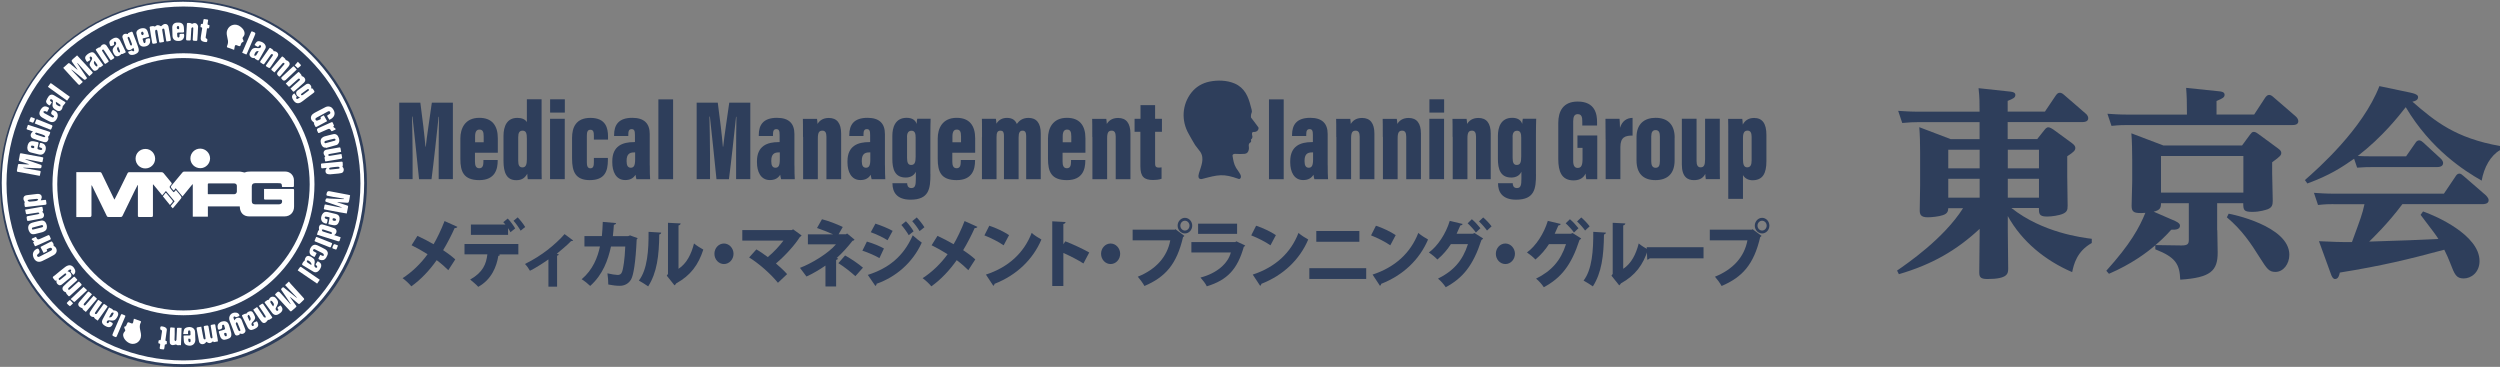 <?xml version="1.0" encoding="UTF-8"?><svg id="_レイヤー_2" xmlns="http://www.w3.org/2000/svg" viewBox="0 0 387.24 56.83"><rect x="0" y="0" width="387.24" height="56.83" fill="#808080" stroke="none"/><defs><style>.cls-1{fill:#fff;}.cls-2{fill:#2e3e5b;}</style></defs><g id="_レイヤー_1-2"><g><path class="cls-2" d="m67.95,23.98c0-1.83.02-4.44.05-5.89h-.06c-.25,2.37-.77,7.17-1.1,9.67h-1.93c-.26-2.59-.77-7.48-1.02-9.7h-.07c.03,1.39.09,3.96.09,6v3.69h-2.07v-11.85h3.27c.31,2.25.66,5.21.79,6.82h.05c.18-1.72.58-4.21.94-6.82h3.26v11.85h-2.2v-3.78Z"/><path class="cls-2" d="m73.57,23.66v1.36c0,.6.14,1.04.66,1.04.56,0,.65-.47.65-1.07v-.21h2.21v.13c0,1.25-.38,2.99-2.85,2.99s-2.93-1.37-2.93-3.29v-3.17c0-1.54.71-3.19,2.93-3.19,1.97,0,2.87,1.18,2.87,3.18v2.23h-3.55Zm1.35-1.62v-.92c0-.72-.16-1.05-.66-1.05-.43,0-.67.31-.67,1.05v.92h1.34Z"/><path class="cls-2" d="m83.89,15.38v9.76c0,1.33,0,2.13.02,2.62h-2.16c-.04-.24-.07-.67-.08-.85-.36.66-.85,1-1.7,1-1.49,0-1.98-1.15-1.98-2.99v-3.85c0-1.56.56-2.81,2.14-2.81.6,0,1.21.17,1.48.66v-3.54h2.28Zm-3.62,5.85v3.69c0,.64.16,1.01.66,1.01.54,0,.68-.48.68-1.28v-3.14c0-.83-.1-1.27-.67-1.27-.49,0-.67.35-.67,1Z"/><path class="cls-2" d="m85.2,18.4h2.28v9.35h-2.28v-9.35Zm.01-3.02h2.28v2.06h-2.28v-2.06Z"/><path class="cls-2" d="m94.16,24.44v.33c0,1.78-.49,3.13-2.81,3.13-2.2,0-2.74-1.3-2.74-3.34v-3.21c0-1.62.61-3.09,2.84-3.09,2.42,0,2.73,1.62,2.73,2.9v.46h-2.19v-.56c0-.62-.09-.96-.54-.96s-.55.35-.55.95v4.07c0,.54.09.95.55.95s.54-.39.54-1.01v-.6h2.17Z"/><path class="cls-2" d="m100.65,25.62c0,.84.01,1.73.05,2.14h-2.12c-.05-.15-.12-.55-.14-.69-.36.58-.89.82-1.6.82-1.43,0-2-1.31-2-2.74v-.17c0-2.4,1.62-2.97,3.36-2.97h.15v-1.09c0-.63-.09-.92-.51-.92s-.52.31-.52.85v.22h-2.2v-.15c0-1.62.74-2.67,2.82-2.67,1.85,0,2.7.88,2.7,2.51v4.85Zm-2.26-2.01h-.22c-.67,0-1.11.3-1.11,1.27v.12c0,.65.21.98.65.98.46,0,.67-.32.67-1.28v-1.1Z"/><path class="cls-2" d="m101.98,27.76v-12.37h2.28v12.37h-2.28Z"/><path class="cls-2" d="m114.02,23.98c0-1.83.02-4.44.05-5.89h-.06c-.25,2.37-.77,7.17-1.1,9.67h-1.93c-.26-2.59-.77-7.48-1.02-9.7h-.07c.03,1.39.09,3.96.09,6v3.69h-2.07v-11.85h3.27c.31,2.25.66,5.21.79,6.82h.05c.18-1.72.58-4.21.94-6.82h3.26v11.85h-2.2v-3.78Z"/><path class="cls-2" d="m123.06,25.62c0,.84.01,1.73.05,2.14h-2.12c-.05-.15-.12-.55-.14-.69-.36.58-.89.82-1.6.82-1.43,0-2-1.31-2-2.74v-.17c0-2.4,1.62-2.97,3.36-2.97h.15v-1.09c0-.63-.09-.92-.51-.92s-.52.31-.52.85v.22h-2.2v-.15c0-1.62.74-2.67,2.82-2.67,1.85,0,2.7.88,2.7,2.51v4.85Zm-2.26-2.01h-.22c-.67,0-1.11.3-1.11,1.27v.12c0,.65.21.98.65.98.46,0,.67-.32.67-1.28v-1.1Z"/><path class="cls-2" d="m124.38,21.21c0-1.67,0-2.46-.02-2.8h2.19c.04.24.07.57.08.79.27-.45.77-.93,1.75-.93,1.25,0,1.91.8,1.91,2.43v7.06h-2.28v-6.59c0-.64-.2-.93-.62-.93-.52,0-.71.29-.71,1.21v6.31h-2.28v-6.55Z"/><path class="cls-2" d="m137.08,25.62c0,.84.01,1.73.05,2.14h-2.12c-.05-.15-.12-.55-.14-.69-.36.58-.89.82-1.6.82-1.43,0-2-1.31-2-2.74v-.17c0-2.4,1.62-2.97,3.36-2.97h.15v-1.09c0-.63-.09-.92-.51-.92s-.52.31-.52.85v.22h-2.2v-.15c0-1.62.74-2.67,2.82-2.67,1.85,0,2.7.88,2.7,2.51v4.85Zm-2.26-2.01h-.22c-.67,0-1.11.3-1.11,1.27v.12c0,.65.21.98.65.98.46,0,.67-.32.67-1.28v-1.1Z"/><path class="cls-2" d="m144.12,26.99c0,2.24-.21,3.94-3.09,3.94-2.19,0-2.79-1.26-2.79-2.5v-.05h2.28v.04c0,.22.07.71.64.71.61,0,.7-.46.7-1.48v-1.05c-.27.59-.84.9-1.57.9-1.69,0-2.07-1.31-2.07-2.88v-3.58c0-1.27.43-2.79,2.21-2.79.91,0,1.38.4,1.56.95,0-.29.05-.67.09-.81h2.07c-.02.59-.04,1.48-.04,2.59v6Zm-3.62-5.76v3.22c0,.75.17,1.1.63,1.1.55,0,.7-.39.7-1.29v-2.92c0-.56-.07-1.09-.63-1.09-.45,0-.71.28-.71.99Z"/><path class="cls-2" d="m147.51,23.66v1.36c0,.6.14,1.04.66,1.04.56,0,.65-.47.65-1.07v-.21h2.21v.13c0,1.25-.38,2.99-2.85,2.99s-2.93-1.37-2.93-3.29v-3.17c0-1.54.71-3.19,2.93-3.19,1.97,0,2.87,1.18,2.87,3.18v2.23h-3.55Zm1.35-1.62v-.92c0-.72-.16-1.05-.66-1.05-.43,0-.67.31-.67,1.05v.92h1.34Z"/><path class="cls-2" d="m152.11,21.26c0-2.04,0-2.52-.02-2.86h2.17c.05.27.06.49.08.76.36-.6.92-.9,1.64-.9.86,0,1.3.39,1.52.94.36-.49.87-.94,1.81-.94,1.22,0,1.9.78,1.9,2.41v7.09h-2.26v-6.7c0-.53-.15-.82-.55-.82-.47,0-.62.34-.62,1.09v6.43h-2.27v-6.69c0-.69-.21-.83-.55-.83-.48,0-.6.34-.6,1.05v6.47h-2.26v-6.5Z"/><path class="cls-2" d="m164.59,23.66v1.36c0,.6.14,1.04.66,1.04.56,0,.65-.47.65-1.07v-.21h2.21v.13c0,1.25-.38,2.99-2.85,2.99s-2.93-1.37-2.93-3.29v-3.17c0-1.54.71-3.19,2.93-3.19,1.97,0,2.87,1.18,2.87,3.18v2.23h-3.55Zm1.35-1.62v-.92c0-.72-.16-1.05-.66-1.05-.43,0-.67.31-.67,1.05v.92h1.34Z"/><path class="cls-2" d="m169.19,21.21c0-1.67,0-2.46-.02-2.8h2.19c.04.24.07.57.08.79.27-.45.77-.93,1.75-.93,1.25,0,1.91.8,1.91,2.43v7.06h-2.28v-6.59c0-.64-.2-.93-.62-.93-.52,0-.71.29-.71,1.21v6.31h-2.28v-6.55Z"/><path class="cls-2" d="m175.73,18.4h.93v-2.12h2.26v2.12h1.06v2.02h-1.06v4.86c0,.43.06.68.59.68.12,0,.32-.01.41-.04v1.77c-.39.16-.97.19-1.31.19-1.38,0-1.97-.49-1.97-2.12v-5.34h-.9v-2.02Z"/></g><path class="cls-2" d="m64.65,36.53c.79.36,1.67.82,2.51,1.3.5-.83,1.2-2.28,1.7-3.59l1.99.9c-.05.12-.21.19-.43.19-.47,1.07-1.18,2.43-1.78,3.42.5.33,1.27.87,1.88,1.43l-1.08,1.67c-.45-.46-1.11-1.04-1.8-1.55-1.05,1.5-2.45,3.02-3.93,4.05-.27-.35-.95-.99-1.35-1.26,1.43-.92,2.85-2.28,3.87-3.71-.82-.52-1.68-1-2.48-1.39l.91-1.45Z"/><path class="cls-2" d="m71.95,39.39v-1.6h8.34v1.61h-3.07l.23.07c-.03.08-.12.16-.26.16-.27,1.67-1.05,3.66-3.11,4.8-.24-.28-.92-.87-1.25-1.13,1.98-1.11,2.49-2.42,2.66-3.9h-3.53Zm7.12-3.41c-.08-.19-.22-.41-.37-.64v1.04h-5.76v-1.6h5.35c-.12-.15-.23-.27-.34-.36l.7-.57c.4.41.9,1.1,1.15,1.53l-.73.59Zm1.57-.25c-.22-.4-.72-1.13-1.1-1.53l.65-.53c.4.41.91,1.07,1.16,1.49l-.72.58Z"/><path class="cls-2" d="m88.77,37.25c-.06.08-.16.11-.31.09-.65.68-1.5,1.36-2.21,1.96.11.03.21.07.31.11-.03.09-.12.17-.27.19v4.8h-1.34v-4.22c-.69.49-2.07,1.38-2.86,1.76-.17-.31-.52-.81-.78-1.05,1.34-.66,2.52-1.42,3.49-2.17.84-.65,1.94-1.62,2.65-2.46l1.33.99Z"/><path class="cls-2" d="m98.77,36.88c-.03.08-.07.16-.15.2-.16,3.53-.49,5.59-.89,6.24-.39.63-1,.95-1.73.95-.54,0-1.11-.07-1.78-.2,0-.46-.05-1.27-.13-1.73.58.14,1.31.25,1.58.25.29,0,.52-.09.66-.42.2-.43.45-2.03.52-3.98h-2.21c-.47,2.13-1.25,4.33-3.22,6.1-.29-.29-.91-.79-1.32-1.04,1.72-1.44,2.49-3.4,2.83-5.07h-2.4v-1.61h2.7c.09-.77.09-1.36.14-2.2l2.06.18c-.02.14-.13.24-.34.27-.06.67-.07,1.12-.16,1.76h2.36l.3-.12,1.18.43Z"/><path class="cls-2" d="m102.41,36.04c-.01.14-.11.25-.29.27-.04,3.34-.36,5.91-1.72,8.05-.37-.26-.99-.65-1.44-.9,1.33-1.72,1.52-4.72,1.5-7.55l1.95.12Zm2.7,5.59c1.25-.81,1.98-2.28,2.39-3.92.33.29,1.06.75,1.44.95-.76,2.36-1.96,4-4.19,5.23-.06.12-.18.24-.27.31l-1.2-1.5.19-.27v-7.92l1.96.1c-.02.14-.11.26-.33.31v6.72Z"/><path class="cls-2" d="m113.62,39.31c0,.87-.66,1.59-1.48,1.59s-1.48-.71-1.48-1.59.66-1.59,1.48-1.59,1.48.74,1.48,1.59Z"/><path class="cls-2" d="m124.16,36.47c-.04.1-.13.17-.25.22-.83,1.32-2.37,2.99-3.72,4.12.53.45,1.31,1.16,1.73,1.65l-1.42,1.34c-1.2-1.46-2.97-3-4.46-3.92l1.12-1.25c.58.33,1.21.78,1.77,1.19.95-.78,1.88-1.81,2.42-2.55h-6.37v-1.63h7.66l.21-.12,1.33.96Z"/><path class="cls-2" d="m131.22,36.17l1.14.94c-.05.1-.15.18-.31.19-.64.83-1.61,1.93-2.45,2.66l.22.09c-.05.1-.13.18-.31.2v4.12h-1.65v-3.23c-.85.59-2.01,1.28-2.94,1.69-.05-.08-.93-1.25-1.01-1.34,1.75-.66,4.36-2.21,5.57-3.64h-4.34v-1.55h3.91c-.78-.36-1.76-.73-2.5-.98l.77-1.36c.99.25,2.25.73,3.22,1.2l-.65,1.13h1.14l.19-.14Zm1.28,6.61c-.7-.63-1.71-1.44-2.64-2.02l1.04-1.19c1.05.59,2.01,1.25,2.77,1.89l-1.18,1.32Z"/><path class="cls-2" d="m134.28,37.42c.94.27,1.95.68,2.64,1.07l-.7,1.49c-.67-.39-1.73-.86-2.64-1.15l.7-1.41Zm.14,5.16c3.14-1,5.5-2.79,6.96-6.13.32.31,1.07.91,1.4,1.13-1.44,3.17-4.07,5.35-7.01,6.38.02.11-.03.25-.18.33l-1.17-1.71Zm1.18-7.94c.94.31,1.93.71,2.67,1.12l-.79,1.45c-.75-.46-1.68-.91-2.6-1.24l.73-1.34Zm4.73-.36c.41.41.92,1.08,1.18,1.55l-.75.6c-.22-.41-.8-1.21-1.14-1.58l.71-.58Zm1.67-.6c.41.42.93,1.09,1.19,1.52l-.75.6c-.24-.43-.79-1.17-1.14-1.54l.7-.58Z"/><path class="cls-2" d="m145.2,36.53c.79.36,1.67.82,2.51,1.3.5-.83,1.2-2.28,1.7-3.59l1.99.9c-.05.12-.21.19-.43.19-.47,1.07-1.18,2.43-1.78,3.42.5.33,1.27.87,1.88,1.43l-1.08,1.67c-.45-.46-1.11-1.04-1.8-1.55-1.05,1.5-2.45,3.02-3.93,4.05-.27-.35-.95-.99-1.35-1.26,1.43-.92,2.85-2.28,3.87-3.71-.82-.52-1.68-1-2.48-1.39l.91-1.45Z"/><path class="cls-2" d="m153.23,34.96c1.04.33,2.3.94,3.07,1.46l-.84,1.58c-.75-.53-2-1.16-2.98-1.54l.76-1.5Zm-.51,7.57c3.47-1.13,5.88-3.34,7.08-6.45.47.41,1.03.74,1.51,1.02-1.31,3.08-3.81,5.51-7.25,6.86-.02.12-.09.25-.2.31l-1.14-1.73Z"/><path class="cls-2" d="m167.82,40.81c-.79-.51-2.12-1.2-3.11-1.63v5.12h-1.72v-10.02l2.06.11c-.01.14-.11.26-.34.31v3.13l.31-.45c1.13.43,2.69,1.16,3.7,1.73l-.9,1.7Z"/><path class="cls-2" d="m173.51,39.31c0,.87-.66,1.59-1.48,1.59s-1.48-.71-1.48-1.59.66-1.59,1.48-1.59,1.48.74,1.48,1.59Z"/><path class="cls-2" d="m175.44,35.57h6.54l.09-.07,1.39,1.04c-.05.07-.13.14-.21.18-.99,4.24-2.75,6.2-5.98,7.58-.23-.43-.71-1.08-1.03-1.44,2.76-1.11,4.54-3.02,5.03-5.63h-5.83v-1.67Zm8.1-1.83c.62,0,1.13.54,1.13,1.21s-.51,1.21-1.13,1.21-1.13-.54-1.13-1.21.53-1.21,1.13-1.21Zm.71,1.21c0-.42-.32-.76-.71-.76s-.71.34-.71.76.32.76.71.76c.41,0,.71-.36.71-.76Z"/><path class="cls-2" d="m192.89,38.03c-.04.08-.13.16-.23.2-.99,3.48-2.54,5.14-5.73,6.12-.18-.4-.66-1.01-.98-1.36,2.54-.65,4.27-2.19,4.7-3.88h-6.11v-1.61h6.79l.18-.12,1.37.65Zm-1.27-1.81h-6.04v-1.58h6.04v1.58Z"/><path class="cls-2" d="m194.56,34.96c1.04.33,2.3.94,3.07,1.46l-.84,1.58c-.75-.53-2-1.16-2.98-1.54l.76-1.5Zm-.51,7.57c3.47-1.13,5.88-3.34,7.08-6.45.47.41,1.03.74,1.51,1.02-1.31,3.08-3.81,5.51-7.25,6.86-.02.12-.09.25-.2.31l-1.14-1.73Z"/><path class="cls-2" d="m211.62,41.54v1.67h-8.81v-1.67h8.81Zm-1.06-5.76v1.67h-6.67v-1.67h6.67Z"/><path class="cls-2" d="m213.12,34.96c1.04.33,2.3.94,3.07,1.46l-.84,1.58c-.75-.53-2-1.16-2.98-1.54l.76-1.5Zm-.51,7.57c3.47-1.13,5.88-3.34,7.08-6.45.47.41,1.03.74,1.51,1.02-1.31,3.08-3.81,5.51-7.25,6.86-.02.12-.09.25-.2.31l-1.14-1.73Z"/><path class="cls-2" d="m229.73,36.93c-.04.1-.17.18-.26.24-1.29,3.97-2.89,5.9-5.53,7.32-.26-.39-.74-.98-1.2-1.33,2.39-1.19,3.82-2.78,4.64-5.35h-2.64c-.5.79-1.25,1.69-2.1,2.39-.29-.33-.89-.82-1.31-1.1,1.36-.96,2.65-2.94,3.23-4.89l2,.48c-.04.14-.19.22-.36.23-.16.36-.41.94-.57,1.28h2.53l.23-.11,1.33.84Zm-1.74-2.97c.45.36,1.01,1,1.32,1.39l-.7.67c-.25-.39-.91-1.1-1.28-1.43l.65-.63Zm1.75-.28c.44.37,1,.96,1.3,1.38l-.71.65c-.22-.34-.83-1.03-1.24-1.41l.65-.62Z"/><path class="cls-2" d="m234.66,39.31c0,.87-.66,1.59-1.48,1.59s-1.48-.71-1.48-1.59.66-1.59,1.48-1.59,1.48.74,1.48,1.59Z"/><path class="cls-2" d="m244.92,36.93c-.04.1-.17.18-.26.24-1.29,3.97-2.89,5.9-5.53,7.32-.26-.39-.74-.98-1.2-1.33,2.39-1.19,3.82-2.78,4.64-5.35h-2.64c-.5.79-1.25,1.69-2.1,2.39-.29-.33-.89-.82-1.31-1.1,1.36-.96,2.65-2.94,3.23-4.89l2,.48c-.04.14-.19.22-.36.23-.16.36-.41.94-.57,1.28h2.53l.23-.11,1.33.84Zm-1.74-2.97c.45.36,1.01,1,1.32,1.39l-.7.67c-.25-.39-.91-1.1-1.28-1.43l.65-.63Zm1.75-.28c.44.37,1,.96,1.3,1.38l-.71.65c-.22-.34-.83-1.03-1.24-1.41l.65-.62Z"/><path class="cls-2" d="m248.74,36.04c-.01.14-.11.25-.29.27-.04,3.34-.36,5.91-1.72,8.05-.37-.26-.99-.65-1.44-.9,1.33-1.72,1.52-4.72,1.5-7.55l1.95.12Zm2.7,5.59c1.25-.81,1.98-2.28,2.39-3.92.33.29,1.06.75,1.44.95-.76,2.36-1.96,4-4.19,5.23-.06.12-.18.24-.27.31l-1.2-1.5.19-.27v-7.92l1.96.1c-.02.14-.11.26-.33.31v6.72Z"/><path class="cls-2" d="m255.07,38.29h8.8v1.72h-8.34c-.07.11-.22.19-.38.22l-.08-1.94Z"/><path class="cls-2" d="m264.84,35.57h6.54l.09-.07,1.39,1.04c-.05.07-.13.14-.21.18-.99,4.24-2.75,6.2-5.98,7.58-.23-.43-.71-1.08-1.03-1.44,2.76-1.11,4.54-3.02,5.03-5.63h-5.83v-1.67Zm8.1-1.83c.62,0,1.13.54,1.13,1.21s-.51,1.21-1.13,1.21-1.13-.54-1.13-1.21.53-1.21,1.13-1.21Zm.71,1.21c0-.42-.32-.76-.71-.76s-.71.34-.71.76.32.76.71.76c.41,0,.71-.36.71-.76Z"/><g><path class="cls-2" d="m324.01,37.64c-2.32,1.29-2.79,3.32-3.04,4.51-4.17-1.79-7.78-4.73-9.97-8.68v2.13c0,.94.06,5.11.06,5.96,0,.78,0,1.66-3.23,1.66-1.19,0-1.25-.41-1.25-1.13s.06-5.71.06-5.86v-.78c-3.57,3.32-7.37,5.52-12.51,7.02l-.28-.56c1.54-1.07,7.21-4.92,10.22-9.66h-2.29c-.03.41-.06.85-.91,1.1-.56.19-1.66.31-2.26.31-1.16,0-1.25-.5-1.25-1.13s.06-3.26.06-3.83v-5.05c0-1.32-.03-2.82-.13-3.95l4.86,1.85h4.48v-2.63h-9.53c-.69,0-1.38.03-2.45.13l-.63-1.88c.91.06,1.91.13,3.17.13h9.44c0-1.32,0-2.23-.16-3.64l4.92.53c.53.06.78.19.78.53,0,.41-.34.56-1.19.91v1.66h5.77l1.69-2.51c.19-.25.34-.41.6-.41.19,0,.38.06.66.31l3.29,2.85c.19.13.47.44.47.78,0,.6-.72.6-1,.6h-11.48v2.63h4.58l1.07-1.35c.19-.22.34-.47.66-.47.25,0,.56.22.72.31l2.92,2.13c.44.34.53.53.53.75,0,.38-.22.63-1.25,1.29v3.17c0,.72.06,3.86.06,4.51s-.06,1.1-1.25,1.41c-1,.25-1.76.25-2.01.25-1.19,0-1.19-.5-1.19-1.32h-4.26c4.83,3.83,10.94,4.58,12.45,4.77v.63Zm-17.37-14.45h-4.86v2.88h4.86v-2.88Zm0,4.51h-4.86v2.92h4.86v-2.92Zm4.36-1.63h4.83v-2.88h-4.83v2.88Zm0,4.55h4.83v-2.92h-4.83v2.92Z"/><path class="cls-2" d="m343.45,35.67c0,.56.06,2.95.06,3.45,0,2.82-1.07,3.89-5.8,4.2-.09-2.41-.72-3.48-3.86-4.7v-.63c-1.35,1.16-3.7,2.92-7.18,4.42l-.41-.47c3.76-4.17,5.11-6.68,6.05-8.97-1.76.13-2.13-.09-2.13-1.1,0-.06.09-3.14.09-3.73v-3.45c0-1.03-.03-3.01-.13-4.04l4.95,1.88h12.2l1.22-1.66c.22-.28.34-.44.56-.44.19,0,.34.03.72.31l3.04,2.23c.28.22.53.38.53.72,0,.31-.09.5-1.41,1.44v1.69c0,.69.09,3.7.09,4.3,0,.69-.16,1.03-.78,1.29-.28.09-1.19.41-2.38.41-1.32,0-1.41-.28-1.41-1.35h-4.04v4.2Zm5.71-17.93l1.72-2.63c.13-.16.31-.41.6-.41.25,0,.5.19.66.34l3.45,2.98c.19.16.41.47.41.75,0,.6-.69.6-.97.6h-25.52c-.63,0-1.19,0-2.45.13l-.63-1.88c.91.06,1.88.13,3.17.13h9.15c0-1.94-.03-2.88-.13-4.14l5.11.53c.31.03.85.09.85.53,0,.41-.28.56-1.25.97v2.1h5.83Zm-10.1,13.73h-4.33c0,.72-.13,1.07-1.13,1.32l3.32,1.44c.69.31.75.56.75.72,0,.56-.6.66-1.35.63-1.07,1.19-1.79,1.82-2.45,2.38l4.01.06c.94,0,1.16-.19,1.16-.88v-5.67Zm-4.33-7.31v5.67h12.76v-5.67h-12.76Zm10.47,8.94c.34.03,9.41,1.88,9.41,6.36,0,1.44-.94,2.66-2.16,2.66-1,0-1.32-.5-2.38-2.16-1.41-2.26-2.79-4.33-5.14-6.3l.28-.56Z"/><path class="cls-2" d="m372.69,24.22l1.44-2.07c.13-.19.28-.41.6-.41.22,0,.47.19.63.34l2.66,2.45c.06.03.41.38.41.72,0,.6-.69.63-.97.63h-9.97c-.69,0-1.22,0-2.38.09l-.47-1.38c-1.94,1.35-3.79,2.57-7.24,3.83l-.38-.53c2.01-1.76,8.94-7.87,11.54-14.55l4.77,1c1.22.25,1.22.56,1.22.72,0,.5-.6.63-.88.69,3.54,3.07,6.68,5.64,13.58,6.87v.63c-1.44.82-2.48,2.63-2.85,4.73-2.7-1.54-7.87-4.83-11.76-11.38-1.1,1.41-3.64,4.64-7.43,7.56.38.03,1.32.06,2.41.06h5.08Zm-11.26,7.4c-.56,0-1.16,0-2.38.13l-.63-1.88c.91.06,1.88.13,3.17.13h16.96l1.82-2.7c.09-.16.28-.41.56-.41.25,0,.41.16.63.34l3.51,3.04c.03.06.41.38.41.75,0,.6-.78.6-.94.6h-12.42c-2.26,3.04-4.64,5.3-5.14,5.8,6.08-.19,6.77-.22,10.72-.41-.56-.85-.6-.88-2.76-3.73l.38-.53c2.01.69,8.75,3.67,8.75,7.68,0,1.76-1.29,2.7-2.45,2.7s-1.41-.6-2.1-2.41c-.22-.6-.6-1.41-.91-2.04-5.74,1.54-9.63,2.48-16.18,3.54-.09.41-.22,1-.75,1-.34,0-.56-.56-.6-.69l-1.88-5.17c2.13.09,3.29.16,5.11.13,1.41-3.83,1.57-4.23,1.94-5.86h-4.83Z"/></g><g><path class="cls-2" d="m196.56,27.76v-12.37h2.28v12.37h-2.28Z"/><path class="cls-2" d="m205.66,25.62c0,.84.01,1.73.05,2.14h-2.12c-.05-.15-.12-.55-.14-.69-.36.58-.89.82-1.6.82-1.43,0-2-1.31-2-2.74v-.17c0-2.4,1.62-2.97,3.36-2.97h.15v-1.09c0-.63-.09-.92-.51-.92s-.52.31-.52.85v.22h-2.2v-.15c0-1.62.74-2.67,2.82-2.67,1.85,0,2.7.88,2.7,2.51v4.85Zm-2.26-2.01h-.22c-.67,0-1.11.3-1.11,1.27v.12c0,.65.21.98.65.98.46,0,.67-.32.67-1.28v-1.1Z"/><path class="cls-2" d="m206.98,21.21c0-1.67,0-2.46-.02-2.8h2.19c.04.24.07.57.08.79.27-.45.77-.93,1.75-.93,1.25,0,1.91.8,1.91,2.43v7.06h-2.28v-6.59c0-.64-.2-.93-.62-.93-.52,0-.71.29-.71,1.21v6.31h-2.28v-6.55Z"/><path class="cls-2" d="m214.19,21.21c0-1.67,0-2.46-.02-2.8h2.19c.04.24.07.57.08.79.27-.45.77-.93,1.75-.93,1.25,0,1.91.8,1.91,2.43v7.06h-2.28v-6.59c0-.64-.2-.93-.62-.93-.52,0-.71.29-.71,1.21v6.31h-2.28v-6.55Z"/><path class="cls-2" d="m221.4,18.4h2.28v9.35h-2.28v-9.35Zm.01-3.02h2.28v2.06h-2.28v-2.06Z"/><path class="cls-2" d="m225,21.21c0-1.67,0-2.46-.02-2.8h2.19c.04.24.07.57.08.79.27-.45.77-.93,1.75-.93,1.25,0,1.91.8,1.91,2.43v7.06h-2.28v-6.59c0-.64-.2-.93-.62-.93-.52,0-.71.29-.71,1.21v6.31h-2.28v-6.55Z"/><path class="cls-2" d="m237.92,26.99c0,2.24-.21,3.94-3.09,3.94-2.19,0-2.79-1.26-2.79-2.5v-.05h2.28v.04c0,.22.07.71.64.71.61,0,.7-.46.7-1.48v-1.05c-.27.59-.84.9-1.57.9-1.69,0-2.07-1.31-2.07-2.88v-3.58c0-1.27.43-2.79,2.21-2.79.91,0,1.38.4,1.56.95,0-.29.05-.67.09-.81h2.07c-.02.59-.04,1.48-.04,2.59v6Zm-3.62-5.76v3.22c0,.75.17,1.1.63,1.1.55,0,.7-.39.7-1.29v-2.92c0-.56-.07-1.09-.63-1.09-.45,0-.71.28-.71.99Z"/><path class="cls-2" d="m247.42,27.76h-1.71c-.05-.21-.09-.63-.11-.88-.38.83-1.14,1.06-1.87,1.06-1.84,0-2.36-1.37-2.36-3.31v-5.58c0-1.82.75-3.32,3.01-3.32,2.73,0,3,1.99,3,3.18v.53h-2.29v-.65c0-.57-.07-1.11-.7-1.11-.52,0-.71.38-.71,1.15v6.08c0,.81.26,1.1.71,1.1.55,0,.74-.43.74-1.41v-1.7h-.79v-1.92h3.07v6.77Z"/><path class="cls-2" d="m248.7,21.58c0-1.6,0-2.37-.02-3.18h2.18c.02.19.07.97.07,1.4.34-1.09,1.08-1.53,1.95-1.54v2.74c-1.1,0-1.89.2-1.89,1.79v4.96h-2.28v-6.18Z"/><path class="cls-2" d="m259.39,21.33v3.51c0,2.07-1.11,3.06-2.98,3.06s-2.92-1.02-2.92-3.06v-3.6c0-2.09,1.26-2.99,2.96-2.99,1.78,0,2.95.96,2.95,3.07Zm-3.62-.2v3.84c0,.61.17,1.02.68,1.02s.66-.39.66-1.04v-3.83c0-.56-.14-.97-.67-.97-.47,0-.67.35-.67.99Z"/><path class="cls-2" d="m266.39,24.79c0,1.56,0,2.44.02,2.96h-2.19c-.04-.21-.07-.6-.08-.81-.39.76-1.03.96-1.77.96-.92,0-1.86-.44-1.86-2.42v-7.09h2.28v6.55c0,.65.19.98.63.98.5,0,.69-.33.69-1.22v-6.31h2.28v6.39Z"/><path class="cls-2" d="m269.98,27.13v3.67h-2.28v-9.71c0-1.26,0-2.21-.02-2.68h2.19c.03.17.07.57.08.89.28-.55.82-1.03,1.75-1.03,1.3,0,1.91.88,1.91,2.63v4.06c0,1.91-.57,2.96-2.16,2.96-.6,0-1.16-.26-1.46-.78Zm1.34-2.28v-3.64c0-.65-.19-.98-.63-.98s-.71.26-.71,1.13v3.33c0,.77.15,1.23.65,1.23s.69-.37.69-1.07Z"/></g><path class="cls-2" d="m184.55,14.34c.7-.9,1.69-1.47,2.8-1.7,1.24-.25,2.68-.22,3.88.29,1.54.66,2.12,1.99,2.5,3.53.05.21.26.75.15.97-.16.33-.11.77-.11.77,0,0,.96,1.24,1.15,1.53.1.15-.05.77-.77.71-.38,0-.16.66-.16.66,0,0,.05.38-.22.49,0,.22.11.38-.11.49-.22.11-.27.38-.22.6.05.22.05,1.1-.66,1.15-.71.05-1.48,0-1.48,0,0,0-.44,0-.38.33.11.64.18,1.23.55,1.85.18.29.5.7.65,1,.24.47-.02.76-.24.71-2.4-.86-3.14-.67-5.68,0,0,0-.82.22-.49-.88.32-1.07.92-2.28.2-3.34-.23-.34-.54-.65-.79-1.03-.36-.56-.66-1.15-.99-1.72-1.18-2.05-1.05-4.54.42-6.42Z"/><g><circle class="cls-2" cx="28.42" cy="28.42" r="28.42"/><circle class="cls-1" cx="28.34" cy="28.34" r="28.07"/><circle class="cls-2" cx="28.42" cy="28.42" r="27.41"/><circle class="cls-1" cx="28.42" cy="28.54" r="20.29"/><circle class="cls-2" cx="28.42" cy="28.54" r="19.55"/><g><path class="cls-1" d="m11.96,9.81c.5.75,1.01,1.51,1.53,2.29-.1.09-.2.19-.31.26-.04.02-.14-.02-.19-.06-.51-.41-1.02-.83-1.53-1.24-.15-.12-.3-.23-.47-.32.61.64,1.22,1.29,1.84,1.95-.17.16-.33.31-.5.45-.03.02-.15-.02-.2-.07-.24-.24-.47-.5-.7-.75-.51-.56-1.02-1.11-1.52-1.67-.04-.04-.07-.08-.12-.14.27-.25.53-.49.8-.72.04-.03.16,0,.21.04.38.3.75.62,1.13.93.02.02.05.03.09.03-.23-.33-.46-.66-.7-.98-.3-.41-.31-.41.07-.75.18-.16.37-.32.55-.48.34.37.66.7.96,1.03.44.47.87.95,1.31,1.43.2.22.21.21,0,.41-.12.11-.24.21-.38.34-.61-.67-1.21-1.34-1.81-2.01-.01,0-.03.02-.04.02Z"/><path class="cls-1" d="m3.92,24.69c.64.22,1.29.45,1.93.67.14.05.28.11.43.15.19.04.17.18.15.31-.02.14-.05.26-.25.25-.85-.04-1.71-.07-2.56-.1,0,.02,0,.03,0,.05.21.04.43.07.64.11.63.11,1.27.23,1.9.33.12.02.15.07.13.18-.04.2-.08.39-.13.6-.37-.07-.72-.14-1.07-.2-.59-.11-1.19-.22-1.78-.33-.18-.03-.36-.06-.54-.09-.12-.02-.17-.08-.15-.2.05-.29.11-.57.16-.86.02-.13.09-.17.21-.16.41.03.82.05,1.23.07.1,0,.2,0,.31-.03-.19-.06-.38-.12-.57-.18-.31-.1-.61-.2-.92-.3-.1-.03-.15-.06-.12-.2.07-.28.11-.57.16-.85.02-.13.07-.19.22-.16,1.08.2,2.16.4,3.25.6.12.02.18.05.14.2-.05.15-.06.31-.09.46-.02.1-.06.13-.17.11-.56-.12-1.13-.22-1.69-.33-.26-.05-.53-.1-.79-.15,0,.02,0,.04,0,.05Z"/><path class="cls-1" d="m45.02,47.08c-.14-.22-.27-.44-.42-.66-.33-.5-.67-1-1.01-1.49-.14-.2.05-.25.13-.35.08-.11.16-.11.27-.02.6.49,1.21.98,1.81,1.46.07.05.14.1.23.12-.62-.65-1.23-1.31-1.87-1.98.19-.18.36-.34.59-.55.09.11.16.22.25.32.52.57,1.04,1.14,1.56,1.71.18.19.35.38.52.58.03.04.05.15.02.18-.2.21-.42.4-.63.61-.11.11-.2.09-.31,0-.39-.33-.77-.65-1.16-.97-.01-.01-.03-.02-.07,0,.07.09.14.19.2.28.24.34.48.68.73,1.02.08.1.07.17-.03.25-.23.19-.45.39-.67.59-.09.08-.16.06-.24-.02-.74-.81-1.48-1.61-2.23-2.41-.09-.09-.1-.15,0-.25.43-.44.47-.44.89.04.45.51.9,1.02,1.36,1.53.01.02.03.03.05.04,0,0,.02-.01.03-.02Z"/><path class="cls-1" d="m53.26,30.77c-.55-.09-1.1-.17-1.64-.27-.32-.06-.64-.12-.96-.19-.04,0-.1-.09-.1-.13,0-.09.03-.18.05-.28q.08-.35.44-.28c.96.18,1.93.36,2.9.55.09.02.17.04.28.07-.04.23-.08.46-.12.69,0,.06-.03.11-.04.17-.06.31-.12.33-.43.3-.45-.04-.9-.06-1.35-.09,0,.02,0,.03,0,.05.19.06.38.11.56.17.31.1.61.2.92.3.13.04.17.11.14.24-.07.32-.13.65-.2,1-.34-.06-.67-.11-.99-.17-.58-.11-1.16-.21-1.75-.32-.22-.04-.45-.09-.67-.13-.09-.02-.16-.05-.13-.16.04-.17.08-.33.1-.5.02-.12.08-.12.17-.11.61.13,1.22.25,1.84.37.25.05.49.09.75.1-.31-.11-.62-.23-.93-.34-.53-.19-1.06-.37-1.59-.55-.11-.04-.14-.1-.11-.22.08-.32.14-.36.47-.3.17.03.35.02.53.03.56.02,1.11.05,1.67.07.07,0,.13,0,.2-.01v-.05Z"/><path class="cls-1" d="m20.72,49.36c.35.12.68.24,1.01.36.08.03.16.07.09.2-.2.37-.2.76-.11,1.16.05.2.08.41.12.61.13.82-.41,1.6-1.31,1.58-.64-.02-1.35-.65-1.44-1.28-.04-.25.07-.47.24-.65.09-.1.11-.19.04-.3-.04-.07-.07-.15-.09-.23-.03-.12-.06-.25.14-.25.04,0,.1-.06.12-.1.06-.11.11-.23.16-.35.07-.19.15-.23.35-.15.1.04.2.08.3.12.14.07.24.01.28-.13.05-.18.07-.37.12-.58Z"/><path class="cls-1" d="m36.26,7.72c-.37-.13-.73-.26-1.08-.39-.03-.01-.04-.13-.02-.18.12-.27.19-.55.15-.85-.04-.26-.1-.51-.15-.76-.07-.32-.07-.63.06-.93.34-.8,1.3-1.04,2-.5.26.2.5.43.61.75.1.29.08.57-.13.82-.11.13-.18.26-.07.42.04.06.06.14.08.21.03.12,0,.19-.13.21-.07.01-.14.1-.19.17-.05.09-.09.19-.11.29-.04.17-.15.2-.3.15-.1-.03-.2-.08-.3-.12-.18-.06-.27-.03-.31.15-.04.16-.06.33-.1.55Z"/><path class="cls-1" d="m24,4.11c.32-.27.52-.29.94-.04.14-.1.26-.23.4-.3.37-.16.69.02.77.41.12.62.23,1.24.33,1.86.04.26.03.28-.22.32-.52.08-.43.17-.52-.34-.08-.43-.14-.87-.21-1.3,0,0,0-.01,0-.02-.04-.11-.02-.3-.22-.27-.17.03-.15.19-.13.32.08.53.16,1.06.25,1.59.02.13-.02.17-.14.18-.14.01-.27.04-.41.07-.11.02-.17-.03-.18-.13-.09-.53-.18-1.07-.27-1.6,0-.06-.01-.12-.05-.16-.04-.05-.11-.11-.16-.1-.06.02-.13.09-.14.15-.01.12,0,.25.02.38.07.47.14.93.24,1.4.03.13-.03.16-.12.18-.15.04-.31.06-.47.07-.04,0-.12-.06-.13-.11-.08-.43-.15-.86-.22-1.29-.06-.36-.11-.72-.17-1.08-.02-.12,0-.18.13-.2.12-.02.25-.06.37-.06.08,0,.17.03.31.07Z"/><path class="cls-1" d="m31.17,50.57c.07.38.13.73.2,1.08.05.25.09.51.15.76.02.06.1.14.16.16.13.03.17-.09.16-.18-.02-.23-.05-.45-.09-.67-.06-.34-.11-.68-.18-1.02-.03-.14.01-.2.14-.22.14-.02.28-.07.43-.07.05,0,.14.08.15.14.07.34.12.68.18,1.03.04.22.07.44.12.65.02.08.12.18.18.19.12,0,.16-.11.14-.22-.05-.34-.1-.67-.15-1.01-.04-.22-.08-.45-.12-.67-.02-.11,0-.18.14-.21.67-.13.53-.14.63.42.11.58.21,1.16.3,1.74.02.13.03.26.05.41-.23.04-.43.08-.65.12-.04-.05-.07-.09-.11-.14-.31.3-.63.41-1.01.08-.03.03-.07.07-.1.1-.16.22-.43.32-.68.26-.26-.07-.36-.26-.4-.5-.11-.61-.22-1.21-.34-1.82-.04-.22-.01-.27.21-.3.15-.02.3-.05.47-.07Z"/><path class="cls-1" d="m7.23,38.63c.04.11.06.17.09.26-.18.1-.36.19-.56.3-.16-.29-.3-.57-.45-.84-.07-.13.05-.15.12-.19.43-.22.86-.45,1.3-.66.31-.16.31-.15.48.15.02.04.07.08.08.13.02.09.01.18.02.3.07.06.22.12.3.24.31.42.2.91-.29,1.19-.59.33-1.19.65-1.8.93-.69.32-1.19-.07-1.38-.71-.16-.54.11-1.02.65-1.22.05-.02.13.02.18.06.04.03.06.1.08.15q.21.37-.14.61c-.16.11-.22.24-.14.36.1.14.24.12.37.05.57-.3,1.14-.59,1.71-.89.04-.02.08-.05.11-.07.11-.08.14-.2.07-.3-.05-.07-.19-.12-.27-.1-.18.05-.35.15-.54.24Z"/><path class="cls-1" d="m51.01,18.56c-.1-.18-.19-.35-.29-.51-.06-.1-.04-.18.07-.23.08-.04.15-.09.23-.14.14-.08.19-.2.12-.34-.08-.15-.22-.15-.36-.07-.25.13-.49.26-.73.4-.33.18-.67.36-1,.54-.11.06-.22.14-.19.29.03.14.17.22.31.17.12-.04.23-.09.35-.14.12-.05.24-.1.13-.27-.02-.03.03-.13.07-.16.13-.09.27-.15.44-.24.17.31.33.6.51.91-.23.12-.43.23-.63.34-.32.17-.64.34-.95.51-.14.08-.23.07-.29-.1-.03-.09-.1-.17-.13-.25-.03-.08-.02-.17-.03-.28-.1-.09-.25-.19-.35-.33-.23-.35-.15-.75.18-1.01.14-.11.3-.2.47-.29.49-.26.98-.52,1.48-.77.4-.19.82-.11,1.07.19.36.43.43.88.2,1.25-.16.24-.38.4-.66.52Z"/><path class="cls-1" d="m8.73,43.42c-.16.13-.23.03-.3-.08-.09-.13-.26-.27-.25-.39,0-.11.21-.21.33-.31.52-.43,1.04-.87,1.58-1.28.65-.49,1.21-.31,1.53.44.1.24.03.54-.16.71-.08.07-.13.08-.2-.02-.06-.09-.13-.17-.2-.25-.09-.09-.17-.17-.04-.3.02-.03,0-.14-.03-.16-.06-.03-.15-.05-.21-.02-.11.06-.21.16-.33.26.27.06.46.18.56.41.09.22.08.4-.1.55-.43.37-.88.72-1.32,1.08-.15.12-.33.18-.51.07-.2-.12-.34-.28-.34-.53,0-.05,0-.1,0-.18Zm.44-.02c.1-.05.16-.08.2-.11.27-.21.54-.42.8-.64.06-.05.12-.16.1-.21-.05-.11-.17-.11-.26-.04-.3.23-.58.46-.87.7-.03.03-.07.08-.06.11.01.06.05.12.09.2Z"/><path class="cls-1" d="m19.83,8.03c.18-.07.36-.15.55-.21.04-.01.1.06.16.09.05.02.12.05.16.03.04-.02.09-.1.09-.15-.03-.14-.08-.27-.12-.38-.15.11-.27.24-.42.3-.3.12-.57.03-.69-.27-.21-.52-.41-1.06-.58-1.6-.1-.31.15-.61.47-.61.12,0,.25.03.38.05-.05-.15.06-.19.19-.23.15-.05.33-.17.44-.13.1.04.15.26.2.4.26.69.56,1.37.77,2.07.16.55.04.79-.56,1.04-.14.06-.29.07-.44.08-.31.01-.5-.14-.6-.48Zm.61-1.09c0-.09,0-.13-.01-.16-.12-.32-.23-.64-.37-.95-.03-.07-.15-.1-.23-.15-.02.08-.08.17-.06.23.12.35.26.7.4,1.04.02.05.11.12.16.11.05,0,.08-.1.1-.12Z"/><path class="cls-1" d="m45.59,14.46c.13.18.26.35.38.53-.04.04-.08.08-.09.11,0,.06,0,.14.03.19.03.04.12.06.16.04.13-.06.24-.15.4-.25-.27-.09-.46-.2-.55-.43-.09-.22-.06-.45.13-.6.45-.34.91-.66,1.36-.99.16-.11.42-.12.54-.02.18.15.32.33.26.59,0,.02,0,.04-.01.05,0,0,0,0,.02.03.17-.08.24.05.32.17.24.35.24.35-.09.6-.54.41-1.1.81-1.63,1.23-.74.58-1.22.19-1.53-.46-.14-.31-.04-.57.29-.79Zm1.17.29c.06-.02.11-.01.13-.03.31-.23.63-.46.93-.7.04-.03.01-.13.02-.2-.07,0-.16-.04-.2,0-.33.23-.64.46-.96.7-.04.03-.07.12-.06.16.01.04.09.06.13.09Z"/><path class="cls-1" d="m36.31,49.62c.16-.26.33-.41.6-.41.27,0,.43.12.54.4.17.43.34.87.5,1.31.08.2.14.41-.04.6-.19.2-.41.25-.67.16-.03,0-.06-.01-.11-.02.03.2-.12.23-.25.27q-.39.15-.54-.25c-.26-.66-.52-1.32-.77-1.98-.27-.73.26-1.38,1.04-1.27.23.03.38.17.48.37.02.04-.02.14-.06.16-.14.07-.29.13-.44.17-.04.01-.1-.04-.15-.06-.06-.02-.15-.08-.19-.06-.05.04-.1.13-.09.19.02.12.08.24.14.41Zm.94,1.53c-.06-.17-.13-.32-.19-.48-.09-.22-.17-.45-.27-.66-.02-.05-.11-.07-.17-.11-.03.07-.08.13-.1.2-.01.04.01.09.03.13.1.26.19.52.29.77.04.09.09.18.15.25.03.03.12.04.17.03.03,0,.05-.07.08-.12Z"/><path class="cls-1" d="m5.12,20.37c-.33-.11-.6-.21-.88-.3-.12-.04-.15-.09-.09-.21.04-.08.07-.18.09-.27.09-.29.05-.28.36-.18.99.32,1.98.64,2.97.97.23.08.24.09.16.32-.03.1-.06.19-.11.28-.04.07-.1.13-.18.22.07.14.1.33,0,.53-.16.3-.32.35-.69.26-.52-.14-1.01-.34-1.53-.49-.59-.18-.58-.73-.22-1.05.02-.02.05-.04.12-.09Zm.47.15c-.05.04-.11.09-.17.14.06.06.11.16.18.19.39.14.79.27,1.18.39.07.02.16-.02.24-.03-.04-.08-.07-.2-.14-.24-.15-.08-.33-.13-.49-.19-.26-.09-.52-.16-.81-.25Z"/><path class="cls-1" d="m51.75,36.42c.2.06.36.11.52.16.16.05.32.11.5.17-.06.2-.11.4-.18.58-.02.04-.16.06-.23.04-.79-.24-1.58-.49-2.36-.74-.3-.09-.6-.19-.91-.29.07-.21.12-.4.19-.58.02-.05.1-.08.15-.11-.01-.14-.05-.29-.03-.44.03-.32.29-.52.61-.43.6.17,1.2.36,1.78.57.4.15.45.65.12.95-.04.04-.09.07-.16.13Zm-.47-.16s.16-.09.15-.14c0-.06-.08-.16-.14-.18-.41-.14-.82-.27-1.24-.4-.06-.02-.14.03-.21.04.03.07.04.15.08.21.03.04.09.07.14.08.2.07.4.14.61.2.19.06.37.11.6.18Z"/><path class="cls-1" d="m6.32,31.03c.23-.02.45-.04.67-.07.1-.01.14.01.15.11.01.14.02.28.05.41.04.17-.05.22-.19.24-.98.11-1.97.22-2.95.34-.16.02-.22-.03-.23-.18,0-.11-.04-.23-.04-.34,0-.09.04-.17.05-.24-.07-.16-.19-.32-.2-.48-.02-.35.15-.54.53-.59.52-.07,1.05-.13,1.58-.19.48-.05.77.18.72.58-.02.13-.09.26-.15.41Zm-1.79.21c.27-.02.53-.04.79-.07.14-.02.29-.03.42-.08.07-.03.13-.12.19-.18-.07-.04-.13-.11-.2-.11-.16,0-.31.03-.47.04-.27.03-.54.05-.81.09-.07.01-.13.09-.19.14.07.05.14.1.21.15.02.01.05,0,.06,0Z"/><path class="cls-1" d="m50.62,26c-.26.02-.47.04-.67.07-.13.02-.19-.03-.2-.16,0-.14-.02-.28-.03-.42-.01-.11.04-.16.15-.17.82-.08,1.64-.15,2.46-.23.18-.02.35-.03.53-.05.15-.02.23.03.22.19,0,.12.02.24.02.36,0,.07-.04.14-.06.24.16.16.26.37.18.64-.06.19-.18.3-.37.34-.13.03-.27.06-.41.07-.43.04-.86.09-1.3.12-.15,0-.31-.01-.45-.06-.27-.09-.36-.48-.19-.76.03-.05.06-.09.12-.18Zm.49.27c.49-.05.91-.09,1.34-.14.07,0,.13-.08.19-.12-.06-.06-.11-.13-.18-.17-.04-.03-.11-.01-.17-.01-.16.01-.33.02-.49.04-.23.03-.46.05-.69.1-.06.01-.14.12-.14.18,0,.05.11.1.13.13Z"/><path class="cls-1" d="m3.89,32.48c.42-.07.81-.14,1.2-.21.43-.08.87-.15,1.3-.23.11-.02.18-.01.2.12.03.17.07.33.08.5,0,.04-.08.09-.13.15,0,0,.03.04.06.06.19.16.26.37.2.61-.06.23-.24.34-.45.38-.62.12-1.24.23-1.85.34-.28.05-.3.02-.34-.25-.07-.45-.07-.44.39-.52.47-.08.93-.16,1.39-.26.07-.01.12-.1.18-.15-.07-.04-.15-.11-.21-.1-.37.05-.75.11-1.12.17-.21.03-.41.07-.62.09-.05,0-.14-.05-.15-.09-.05-.19-.08-.38-.12-.6Z"/><path class="cls-1" d="m10.21,45.28c-.06-.03-.17-.06-.26-.12-.31-.21-.37-.57-.1-.84.34-.34.7-.66,1.06-.98.15-.14.3-.27.45-.4.1-.09.18-.12.28.01.08.11.17.2.27.29.09.09.06.15-.02.22-.43.38-.86.76-1.28,1.15-.05.05-.05.16-.07.24.09,0,.2.04.25,0,.24-.19.46-.41.69-.62.2-.18.41-.36.61-.55.08-.08.15-.08.22.01.02.03.05.05.08.08.33.33.34.33,0,.64-.51.47-1.03.93-1.54,1.4-.12.11-.2.12-.3-.02-.06-.09-.16-.16-.23-.25-.05-.06-.06-.15-.11-.26Z"/><path class="cls-1" d="m5.2,36.28c-.4.03-.59-.23-.73-.55-.19-.43-.12-.88.21-1.09.2-.13.45-.19.69-.25.35-.09.7-.17,1.05-.23.12-.02.27.01.38.06.42.19.69,1.15.22,1.51-.13.1-.29.18-.45.23-.37.11-.76.2-1.14.29-.08.02-.16.02-.24.03Zm1.33-1.43c-.53.14-1.02.26-1.5.4-.05.01-.1.13-.09.19.02.16.17.12.26.1.45-.1.9-.22,1.35-.34.07-.02.15-.13.14-.19,0-.06-.11-.11-.16-.16Z"/><path class="cls-1" d="m15.53,7.3c.04-.06.1-.18.18-.26.27-.26.61-.24.82.06.39.57.75,1.15,1.13,1.73.06.1.06.17-.05.23-.15.08-.29.18-.45.28-.05-.07-.11-.13-.16-.2-.28-.42-.55-.85-.83-1.27-.07-.1-.13-.26-.28-.18-.17.1-.05.23.02.34.28.45.57.9.87,1.34.08.13.07.2-.06.27-.06.03-.11.06-.16.1-.31.23-.28.22-.5-.12-.39-.59-.77-1.19-1.16-1.78-.09-.13-.08-.21.06-.28.1-.05.19-.13.29-.18.08-.04.17-.04.29-.07Z"/><path class="cls-1" d="m14.23,45.6c-.25.3-.49.58-.73.86-.16.19-.33.37-.48.56-.05.06-.08.2-.04.24.08.1.2.06.28-.03.34-.38.67-.77,1.01-1.16.07-.08.14-.16.23-.26.17.14.32.27.47.4.03.02.03.12,0,.14-.54.64-1.09,1.28-1.63,1.92-.01.01-.03.02-.07.04-.15-.2-.46-.25-.5-.56-.13-.06-.3-.1-.42-.2-.27-.2-.31-.48-.1-.74.44-.54.9-1.06,1.35-1.58.03-.04.14-.07.17-.05.16.12.31.26.47.4Z"/><path class="cls-1" d="m40.09,47.39c.18-.13.34-.25.52-.35.03-.02.14.01.16.05.46.66.9,1.33,1.36,1.99.07.1.04.16-.05.22-.11.07-.22.15-.33.21-.07.03-.16.03-.25.05-.09.1-.18.26-.31.36-.23.18-.45.15-.64-.06-.15-.17-.28-.35-.41-.54-.28-.4-.55-.81-.83-1.22-.03-.04-.05-.09-.08-.15.2-.13.38-.26.59-.4.17.25.33.49.49.73.18.26.35.52.53.79.02.03.03.06.06.07.07.03.15.04.23.07,0-.07.05-.17.02-.22-.11-.2-.24-.4-.37-.59-.22-.33-.45-.66-.68-1.01Z"/><path class="cls-1" d="m28.13,50.79c-.03.9-.07,1.78-.1,2.68-.26-.06-.54.12-.75-.12-.17.04-.34.1-.51.11-.26,0-.45-.15-.47-.4-.02-.38-.01-.77,0-1.15,0-.32.03-.64.05-.97,0-.21.03-.24.25-.22.15.01.3.03.46.05,0,.34,0,.69,0,1.03,0,.28-.03.57-.03.85,0,.07.08.13.13.2.06-.06.16-.12.17-.19.04-.54.06-1.08.08-1.63,0-.25,0-.26.25-.26.14,0,.29.01.48.02Z"/><path class="cls-1" d="m15.82,46.86c-.3.42-.58.81-.86,1.21-.09.12-.18.25-.25.38-.02.04-.01.15.02.17.05.03.14.04.2.01.06-.02.1-.09.14-.15.31-.43.62-.86.92-1.3.07-.09.14-.12.24-.05.11.08.22.17.34.24.09.06.11.12.05.2-.48.67-.95,1.35-1.43,2.02-.01.02-.04.03-.08.07-.16-.19-.47-.22-.55-.55-.04,0-.13,0-.21-.02-.41-.08-.6-.46-.38-.82.21-.35.45-.69.68-1.03.16-.23.33-.45.48-.68.07-.1.13-.12.23-.04.15.11.29.22.46.34Z"/><path class="cls-1" d="m44.24,9.29c.13.06.29.09.4.19.28.22.3.52.06.81-.28.34-.57.67-.86,1.01-.14.16-.28.31-.41.47-.1.12-.19.11-.29.01,0,0-.01,0-.01-.01q-.39-.31-.06-.68c.3-.34.6-.69.89-1.04.06-.08.18-.16.07-.27-.12-.11-.22-.03-.31.07-.36.41-.72.82-1.08,1.22-.04.05-.08.09-.13.15-.16-.13-.31-.24-.45-.37-.03-.03-.04-.15-.01-.18.52-.62,1.05-1.23,1.57-1.85.07-.08.13-.09.21-.02.1.09.21.17.3.26.06.06.09.15.13.23Z"/><path class="cls-1" d="m44.27,12.93c.31-.29.61-.57.92-.85.31-.29.63-.57.94-.85.1-.1.18-.1.26.02.08.11.18.2.26.3.04.06.05.13.1.25.18.03.38.15.49.39.1.22.04.44-.22.67-.47.43-.96.84-1.43,1.27-.11.1-.18.09-.27-.03-.09-.13-.21-.25-.33-.38.25-.23.49-.45.73-.67.22-.2.45-.39.66-.59.06-.06.14-.12.05-.22-.08-.09-.17-.08-.25-.02-.26.23-.52.46-.78.69-.17.16-.34.32-.52.47-.04.03-.14.06-.17.03-.15-.14-.28-.29-.43-.45Z"/><path class="cls-1" d="m42.41,7.93c.21-.01.4.06.56.23.15.17.17.38.02.61-.32.49-.65.97-.98,1.46-.25.37-.25.37-.63.14-.25-.16-.25-.15-.08-.4.3-.42.6-.85.89-1.28.06-.08.16-.19.03-.28-.13-.09-.24,0-.32.12-.32.44-.63.88-.94,1.33-.08.12-.15.13-.26.05-.11-.08-.22-.15-.33-.22-.1-.06-.1-.12-.04-.22.47-.66.93-1.32,1.39-1.99.06-.08.11-.09.19-.03.12.09.26.16.37.26.05.05.07.13.11.22Z"/><path class="cls-1" d="m29.12,51.75h-.74c.04-.24.05-.48.13-.69.13-.36.75-.47,1.09-.38.41.12.6.35.62.79.02.39.03.77.04,1.16,0,.65-.5,1.03-1.14.89-.38-.08-.61-.28-.64-.68-.02-.25-.04-.49-.05-.74,0-.09.01-.14.13-.13.25,0,.49,0,.74-.01.15,0,.24-.04.21-.22-.02-.11,0-.23-.01-.34-.02-.12-.06-.24-.21-.22-.14.01-.16.12-.16.24,0,.11,0,.21,0,.34Zm.04.73c0,.14,0,.22.02.3.01.21.26.32.32.14.04-.13.02-.29-.02-.42-.01-.04-.2-.02-.31-.03Z"/><path class="cls-1" d="m29.76,3.69c.3-.16.57-.17.75.04.09.1.18.27.17.4-.02.7-.07,1.4-.12,2.1,0,.04-.07.1-.11.1-.17,0-.34,0-.51-.03-.04,0-.09-.1-.09-.15.01-.36.04-.72.06-1.08.01-.21.02-.43.03-.64,0-.1,0-.22-.13-.2-.07.01-.16.11-.17.18-.03.26-.04.53-.05.79-.02.3-.03.59-.05.89,0,.13-.05.21-.2.18-.03,0-.06,0-.09,0-.43,0-.44,0-.42-.44.03-.7.09-1.4.12-2.1,0-.16.08-.19.22-.18.11.01.23,0,.34.03.08.02.15.07.26.12Z"/><path class="cls-1" d="m4.23,22.87c.02-.11.02-.23.05-.34.16-.56.46-.75,1.03-.63.17.03.33.07.5.1.14.03.19.09.15.24-.06.24-.12.49-.16.74,0,.04.04.13.08.14.15.05.31.1.48.12.06,0,.16-.06.19-.13.02-.04-.06-.13-.11-.18-.02-.03-.07-.03-.1-.04-.3-.1-.3-.1-.22-.42.1-.4.04-.39.46-.27.29.08.52.38.52.7,0,.32-.09.61-.31.85-.2.21-.46.24-.72.19-.44-.1-.88-.21-1.32-.33-.36-.1-.51-.33-.52-.74Zm.69-.34c-.05.07-.13.13-.14.2-.03.11.19.22.38.22.15,0,.16-.13.15-.21-.02-.22-.24-.12-.39-.21Z"/><path class="cls-1" d="m28.49,5.24c.17.65-.24,1.12-.79,1.1-.14,0-.3,0-.43-.03-.34-.09-.53-.35-.55-.71-.02-.44-.04-.88-.04-1.33,0-.45.28-.74.73-.77.09,0,.18,0,.27,0,.48,0,.75.25.8.73.02.19.02.38.03.57.02.18-.04.25-.23.24-.2-.01-.4,0-.61,0-.16,0-.25.05-.23.23.02.14,0,.29.04.43.01.05.12.13.17.12.06,0,.12-.09.15-.15.02-.05.01-.11,0-.17-.03-.2.07-.26.24-.26.15,0,.29,0,.44,0Zm-.75-.72c0-.13.02-.26,0-.38,0-.05-.1-.11-.16-.12-.05,0-.14.05-.16.1-.11.26.01.43.32.4Z"/><path class="cls-1" d="m23.26,6.38c0,.44-.33.77-.85.83-.47.06-.79-.14-.92-.6-.13-.47-.26-.94-.36-1.42-.04-.21.05-.42.24-.56.28-.21.6-.3.94-.26.34.04.5.3.59.59.06.19.1.39.17.58.04.12,0,.16-.1.19-.25.07-.5.14-.75.2-.12.03-.16.08-.11.2.05.12.07.26.11.38.04.11.11.21.23.15.06-.03.07-.15.1-.23,0-.02,0-.04,0-.06q-.07-.31.25-.39c.41-.1.46-.06.46.4Zm-1.18-.93c.06-.06.16-.1.17-.17.03-.19-.12-.41-.24-.38-.06.02-.14.11-.15.17-.02.2.07.35.22.38Z"/><path class="cls-1" d="m35.83,51.78c.03.27-.07.5-.31.62-.23.11-.48.2-.73.23-.3.04-.57-.18-.68-.5-.07-.21-.14-.42-.2-.63-.04-.12-.03-.21.14-.24.24-.05.47-.13.71-.21.05-.02.11-.11.1-.15-.03-.16-.08-.32-.13-.47-.04-.11-.11-.15-.22-.12-.12.04-.12.13-.1.23q.08.37-.28.47s-.08.03-.13.04c-.12.03-.2.02-.25-.14-.12-.44-.03-.73.31-.96.37-.25.89-.27,1.17-.01.11.11.2.26.25.42.13.39.23.79.33,1.18.02.08.02.16.03.24Zm-.71.08c-.04-.08.03-.28-.17-.3-.08,0-.23-.02-.23.15,0,.2.13.38.26.38.13,0,.16-.08.14-.22Z"/><path class="cls-1" d="m52.89,23.87c.04.2.09.39.11.58,0,.05-.1.14-.17.15-.28.06-.57.11-.85.15-.49.08-.97.15-1.46.24-.13.02-.17,0-.18-.13,0-.11-.04-.21-.06-.32-.02-.12-.04-.24.11-.28-.08-.13-.19-.24-.23-.37-.12-.36.06-.65.44-.71.64-.12,1.29-.23,1.93-.34.14-.03.21.02.22.17.02.16.05.32.09.51-.29.05-.56.11-.84.16-.34.06-.67.11-1.01.18-.07.02-.13.1-.19.16.08.05.17.14.25.13.53-.08,1.05-.17,1.58-.26.08-.01.16-.02.26-.03Z"/><path class="cls-1" d="m50.48,22.87c-.28.03-.48-.09-.62-.32-.22-.36-.3-.9,0-1.18.11-.1.25-.2.4-.24.44-.13.89-.23,1.33-.34.43-.11.74.14.87.53.08.23.15.47.05.72-.08.19-.18.36-.38.42-.54.16-1.09.31-1.63.46,0-.02,0-.03-.01-.05Zm-.09-.68c.53-.14,1.01-.27,1.5-.41.05-.01.11-.15.08-.19-.03-.06-.14-.12-.19-.11-.48.11-.95.22-1.42.36-.06.02-.12.13-.12.2,0,.06.1.11.15.16Z"/><path class="cls-1" d="m16.91,47.63c.23.15.51.17.63.43.12.02.24.02.35.06.4.15.53.48.33.87-.08.16-.17.31-.29.44-.16.18-.38.24-.62.22-.15-.02-.3-.03-.45-.04-.18,0-.29.09-.33.26-.01.06.02.16.06.18.04.03.14,0,.19-.03.08-.07.13-.16.2-.25.16.09.3.16.44.25.04.03.06.13.04.18-.19.46-.52.59-.98.38-.14-.06-.27-.14-.39-.23-.28-.2-.38-.51-.22-.82.32-.63.67-1.25,1.02-1.9Zm.01,1.48s.03.05.05.08c.12-.05.27-.07.35-.16.12-.13.19-.29.26-.45.06-.12-.02-.19-.14-.17-.07,0-.15.05-.19.1-.12.19-.23.4-.34.6Z"/><path class="cls-1" d="m50.86,34.72c.06-.32.11-.61.18-.89.03-.13,0-.18-.12-.2-.16-.03-.32-.07-.48-.09-.05,0-.15.07-.15.11,0,.06.06.13.09.2,0,.01.03.02.05.02.11.05.32.1.32.14,0,.2-.07.39-.13.59,0,.03-.11.04-.16.03-.79-.16-.86-.86-.56-1.41.2-.35.47-.47.86-.38.42.09.85.2,1.27.31.54.14.6.49.56.9,0,.01,0,.02-.01.04-.18.74-.47.92-1.22.74-.16-.04-.32-.07-.51-.11Zm1.21-.62c0-.2-.17-.29-.4-.3-.17,0-.14.14-.16.23-.02.11.14.19.38.17.07,0,.14-.08.18-.1Z"/><path class="cls-1" d="m8.05,15.83c-.1.16-.2.31-.3.45-.02.03-.12.05-.15.03-.14-.1-.29-.2-.38-.33-.07-.1-.1-.28-.06-.38.11-.26.24-.52.41-.73.22-.26.53-.28.82-.1.54.32,1.08.65,1.63.98.12.07.17.15.06.27-.12.14-.24.28-.35.42-.02.03-.02.08-.03.12-.05.43-.41.84-.94.54-.11-.06-.22-.13-.32-.21-.26-.2-.36-.46-.29-.79.03-.13.04-.26.05-.39.01-.18-.1-.29-.25-.34-.05-.02-.15.02-.19.07-.03.03-.01.14.02.18.06.08.15.13.26.22Zm.61-.06c-.02.25.01.41.19.51.09.05.18.12.28.16.07.03.15.02.23.02,0-.08.02-.21-.03-.24-.2-.16-.42-.29-.67-.46Z"/><path class="cls-1" d="m16,10.1c-.23.1-.35.38-.67.34-.06.22-.21.37-.42.47-.18.09-.36.08-.49-.06-.18-.19-.34-.4-.47-.63-.17-.29.02-.54.16-.78.05-.08.1-.15.13-.23.06-.15.04-.31-.09-.41-.05-.04-.17-.06-.2-.03-.05.04-.07.14-.06.21.01.1.11.22.09.29-.03.08-.16.13-.25.19-.23.17-.24.17-.39-.07-.25-.39-.18-.66.17-.95.1-.08.21-.16.33-.22.4-.21.66-.17.93.18.4.52.77,1.05,1.15,1.58.02.03.03.07.06.12Zm-1.35-.67c-.04.06-.06.08-.07.1-.12.3.08.49.24.68.05.06.14.07.22.1.02-.09.08-.2.04-.26-.12-.21-.28-.41-.43-.62Z"/><path class="cls-1" d="m18.84,8.34c-.15.12-.27.25-.41.31-.33.15-.56.07-.75-.25-.15-.27-.32-.56-.18-.87.08-.2.25-.36.38-.53.13-.17.16-.34.05-.48-.04-.05-.15-.1-.2-.08-.05.02-.09.13-.09.2,0,.1.07.23.03.3-.04.08-.18.1-.28.15-.25.11-.27.1-.37-.15-.15-.4-.08-.62.28-.85.27-.17.56-.34.89-.21.15.06.31.19.39.33.31.58.59,1.18.88,1.78.02.04,0,.14-.03.16-.15.08-.3.15-.46.21-.05.02-.12,0-.14-.01Zm-.54-1.15c-.17.21-.22.37-.12.55.05.09.08.2.14.29.04.06.12.09.18.13.03-.07.11-.16.09-.22-.08-.24-.18-.47-.3-.74Z"/><path class="cls-1" d="m43.44,47.3c.43.42.41.85-.04,1.19-.08.06-.17.12-.25.17-.37.22-.72.16-.99-.19-.38-.5-.75-1.02-1.12-1.53-.07-.1-.06-.17.05-.23.11-.07.2-.16.31-.22.06-.04.14-.04.25-.07.08-.25.27-.46.59-.47.14,0,.32.05.41.15.23.23.46.49.41.85-.02.15-.11.3-.18.45-.05.11-.13.22-.17.33-.06.15.03.36.18.41.05.02.13,0,.17-.03.04-.03.05-.11.05-.16,0-.12-.23-.19-.1-.34.08-.09.2-.15.3-.23.05-.03.1-.06.15-.09Zm-1.13.17c.15-.27.15-.35.03-.54-.06-.1-.12-.2-.2-.27-.05-.05-.14-.07-.21-.1-.02.09-.08.21-.05.27.12.22.27.41.43.64Z"/><path class="cls-1" d="m38.19,48.57c.07-.15.22-.27.42-.33.24-.07.42-.05.56.16.14.21.25.44.33.67.07.22-.04.42-.18.59-.07.09-.15.17-.23.25-.15.17-.19.39-.06.53.04.05.16.08.21.06.05-.02.06-.14.07-.21,0-.05-.03-.1-.05-.14-.06-.1-.02-.15.07-.19.11-.05.23-.1.34-.16.1-.05.16-.01.2.07.18.41.22.69-.21.96-.2.13-.44.22-.67.28-.23.06-.52-.15-.65-.43-.28-.57-.55-1.14-.83-1.7-.05-.1-.04-.16.07-.21.1-.04.2-.11.31-.15.09-.03.18-.04.32-.06Zm.47,1.15c.18-.16.19-.32.14-.48-.03-.11-.1-.22-.15-.32-.04-.08-.1-.2-.2-.13-.06.04-.12.18-.1.25.08.23.2.44.31.68Z"/><path class="cls-1" d="m39.42,8.98c-.28.06-.49-.05-.66-.25-.15-.18-.14-.38-.04-.59.07-.13.14-.27.22-.39.2-.3.5-.36.83-.31.12.02.24.03.36.02.16-.01.27-.11.31-.27.01-.05-.02-.15-.06-.17-.05-.03-.14,0-.2.01-.03.01-.06.06-.08.1-.07.16-.16.16-.29.07-.12-.08-.24-.15-.38-.23.02-.05.04-.08.06-.11.15-.27.33-.55.7-.47.4.09.77.25.94.68.08.19.03.38-.07.54-.31.56-.62,1.11-.94,1.67-.03.05-.13.1-.18.08-.15-.07-.3-.16-.44-.25-.04-.02-.04-.09-.07-.15Zm.65-1.07c-.12,0-.18,0-.24.01-.26.06-.32.3-.42.49-.03.06,0,.15,0,.23.09-.02.22-.01.27-.07.14-.19.25-.41.4-.67Z"/><path class="cls-1" d="m47.2,40.36c.02-.11.02-.25.08-.37.16-.34.44-.44.78-.27.18.09.35.2.5.34.27.25.19.58.14.89-.04.24.02.43.21.51.06.03.19.01.21-.03.03-.06.02-.17-.02-.23-.05-.09-.21-.16-.2-.22.01-.11.11-.22.18-.33.04-.06.08-.12.13-.19.24.14.5.26.55.57.01.08,0,.16-.01.24-.08.31-.25.57-.49.77-.21.16-.46.19-.7.05-.58-.34-1.15-.69-1.72-1.04-.04-.02-.05-.13-.03-.18.05-.12.11-.23.19-.33.05-.06.12-.11.2-.19Zm1.03.7c0-.09.02-.12.01-.16,0-.22-.4-.59-.62-.57-.04,0-.12.08-.11.11.02.08.05.18.11.22.18.14.39.25.61.39Z"/><path class="cls-1" d="m7.3,17.35c-.12-.06-.21-.12-.31-.14-.08-.01-.18.04-.27.06.03.08.03.2.09.23.42.24.85.47,1.28.69.06.03.21-.01.25-.07.08-.1,0-.19-.1-.24-.03-.02-.06-.04-.1-.06q-.33-.18-.16-.5c.19-.35.18-.34.54-.14.5.28.53.81.24,1.29-.27.44-.66.56-1.12.33-.36-.17-.71-.36-1.05-.56-.49-.28-.61-.64-.35-1.15.06-.13.15-.25.25-.36.37-.39.69-.26,1.06-.06.03.02.05.1.03.14-.08.17-.18.33-.28.52Z"/><path class="cls-1" d="m49.6,39.47c.12.05.21.08.3.13.11.06.23.07.26-.06.02-.08-.03-.21-.1-.26-.14-.1-.31-.17-.47-.25-.27-.14-.54-.27-.81-.41-.11-.05-.21-.05-.27.08-.06.12,0,.19.11.25.14.08.27.15.43.24-.1.19-.18.37-.28.55-.02.03-.09.07-.12.05-.24-.13-.52-.21-.64-.49-.15-.32-.04-.81.26-1.14.24-.26.53-.32.9-.16.41.19.82.4,1.22.62.3.17.49.52.33.89-.11.26-.22.51-.46.68-.23.17-.7.14-.9-.06-.03-.02-.04-.09-.03-.12.09-.18.18-.36.28-.54Z"/><path class="cls-1" d="m32.07,4.38c-.07.46-.14.88-.2,1.31-.02.13-.03.27.16.3.04,0,.09.1.09.15,0,.38-.04.42-.42.36-.44-.07-.63-.25-.61-.58.01-.2.05-.4.08-.6.04-.29.09-.58.14-.88.02-.11,0-.2-.14-.21-.08,0-.14-.04-.1-.15.02-.06.01-.14.02-.21.01-.1.04-.19.18-.16.11.02.16-.03.17-.14.01-.16.05-.31.07-.47.02-.11.07-.17.19-.14.13.03.27.05.41.06.11.01.14.07.12.17-.03.14-.04.29-.07.43-.02.14-.02.24.16.24.11,0,.15.08.12.19,0,0,0,.01,0,.02-.02.22-.05.41-.37.31Z"/><path class="cls-1" d="m25.84,51.11c-.07.52-.14.98-.2,1.44-.02.15-.05.29.17.29.01,0,.03,0,.03.01,0,.13.01.26,0,.39,0,.04-.08.1-.12.1-.16-.01-.21.04-.21.2,0,.15-.05.3-.07.45-.02.11-.06.15-.18.13-.1-.02-.21-.04-.32-.04-.17,0-.22-.09-.2-.24.02-.14.04-.28.07-.41.03-.13-.03-.21-.14-.22-.14,0-.15-.08-.14-.19,0-.05.01-.1.02-.15,0-.12.06-.21.2-.18.1.02.14-.02.16-.13.05-.38.12-.76.17-1.14.02-.16.02-.3-.19-.35-.03,0-.07-.08-.07-.12-.01-.39.05-.45.43-.37.17.03.34.1.47.21.09.08.1.24.14.33Z"/><path class="cls-1" d="m7.42,13.45c.13-.18.24-.34.36-.5.06-.09.13-.07.21,0,.75.54,1.51,1.08,2.26,1.63.18.13.37.27.57.41-.15.2-.28.39-.43.6-.99-.71-1.97-1.41-2.96-2.13Z"/><path class="cls-1" d="m19.43,48.94c-.07.16-.12.3-.18.44-.38.89-.77,1.78-1.15,2.68-.07.16-.13.2-.3.12-.45-.2-.46-.19-.27-.64.39-.92.8-1.84,1.19-2.76.05-.12.11-.14.22-.1.13.06.27.11.4.17.04.02.07.06.1.09Z"/><path class="cls-1" d="m46.11,41.88c.13-.18.23-.35.36-.5.03-.04.13-.06.16-.04.96.65,1.91,1.31,2.86,1.96,0,0,.01.02.03.05-.13.18-.26.37-.4.58-1.01-.69-2-1.37-3.01-2.05Z"/><path class="cls-1" d="m38.16,8.45c-.22-.1-.43-.19-.65-.28.28-.66.56-1.3.83-1.93.18-.42.37-.83.54-1.25.05-.13.11-.15.24-.1.5.2.51.2.3.69-.38.91-.78,1.81-1.17,2.71-.02.05-.06.1-.1.17Z"/><path class="cls-1" d="m5.14,37.53c.07-.05.12-.08.17-.12-.11-.08-.22-.14-.32-.23-.11-.09-.12-.19.04-.26.18-.07.35-.16.52-.23.03.02.04.02.04.03.2.43.3.43.72.23.37-.17.74-.33,1.11-.5.13-.06.21-.04.27.1.04.12.1.23.15.35.05.1.04.17-.08.23-.73.32-1.46.65-2.2.98-.09.04-.15.04-.2-.08-.06-.17-.15-.33-.24-.5Z"/><path class="cls-1" d="m51.6,19.64c.13.1.24.18.34.27.08.08.07.16-.05.2-.07.03-.14.06-.21.09-.1.04-.21.13-.31.12-.07,0-.12-.15-.18-.23-.1-.12-.21-.17-.37-.1-.44.2-.88.38-1.32.58-.14.06-.23.05-.27-.11-.02-.07-.06-.13-.09-.19q-.14-.29.15-.42c.67-.3,1.34-.59,2.01-.9.15-.07.22-.03.27.11.03.09.06.18.11.26.08.13.07.24-.08.3Z"/><path class="cls-1" d="m5.38,19.14c.08-.21.15-.4.23-.58.05-.12.13-.09.22-.05.62.25,1.24.49,1.86.74.12.05.25.09.36.15.04.02.08.11.07.15-.05.16-.11.31-.18.45-.02.04-.11.09-.15.08-.8-.31-1.59-.63-2.4-.95Z"/><path class="cls-1" d="m11.02,46.26c.64-.61,1.28-1.22,1.92-1.82.19.17.36.33.55.51-.13.12-.25.23-.36.34-.5.47-1.01.94-1.51,1.41-.09.08-.14.09-.23,0-.13-.13-.28-.23-.43-.35l.05-.09Z"/><path class="cls-1" d="m49.01,36.69c.17.06.32.12.46.18.62.25,1.23.5,1.85.74.12.05.16.1.09.23-.06.11-.1.23-.14.35-.04.14-.12.15-.24.1-.59-.23-1.17-.47-1.76-.7-.14-.06-.28-.11-.42-.17-.11-.04-.16-.08-.09-.21.07-.13.11-.28.17-.42.02-.04.05-.07.08-.11Z"/><path class="cls-1" d="m45.96,10.77c-.58.55-1.13,1.07-1.69,1.6,0,0,0,0-.01.01q-.29.24-.54-.05c-.22-.26-.22-.25.03-.49.53-.49,1.07-.99,1.59-1.49.11-.1.18-.09.26.01.11.13.23.25.36.4Z"/><path class="cls-1" d="m4.51,18.79c.08-.21.15-.4.23-.58.02-.04.1-.07.14-.06.14.04.28.11.42.16.12.04.12.11.07.21-.06.14-.11.28-.18.41-.02.04-.11.09-.15.07-.18-.06-.35-.14-.55-.22Z"/><path class="cls-1" d="m11.3,47s-.04.05-.06.07c-.04.04-.07.07-.11.1-.11.09-.28.28-.32.25-.17-.1-.31-.27-.45-.42-.02-.02,0-.09.01-.11.12-.13.24-.26.37-.37.03-.03.12-.03.15,0,.13.13.25.27.37.4.02.02.02.04.04.07Z"/><path class="cls-1" d="m46.13,9.56c.17.18.29.31.42.44.08.08.07.15,0,.22,0,0-.02.02-.03.03-.13.1-.26.21-.39.31-.16-.15-.33-.31-.47-.44.17-.2.31-.37.48-.56Z"/><path class="cls-1" d="m52.36,38.02c-.08.21-.15.4-.23.58-.01.03-.09.06-.13.05-.16-.04-.31-.1-.46-.16-.04-.02-.07-.1-.06-.14.05-.15.11-.31.19-.45.03-.05.13-.1.17-.08.17.05.34.13.52.21Z"/><path class="cls-1" d="m37.11,31.97h-4.91v1.59h-2.34v-5s-.03-.01-.05-.02c-.51.62-1.02,1.25-1.54,1.89-.35-.42-.68-.83-1.06-1.28-.08.1-.14.18-.2.27-.07.09-.13.11-.21,0-.11-.13-.23-.26-.32-.4-.03-.04-.01-.15.02-.19.4-.5.82-.98,1.22-1.47.19-.22.37-.45.56-.67.05-.06.15-.11.22-.11,2.89,0,5.77,0,8.66,0,.19,0,.38.08.57.11.07.01.15.04.2.02.3-.14.62-.13.93-.14,1.78,0,3.55,0,5.33,0,.74,0,1.34.59,1.34,1.34,0,.3,0,.61,0,.91,0,.05-.06.14-.09.14-.58,0-1.16,0-1.73,0-.02-.03-.03-.04-.03-.05-.03-.49-.09-.54-.59-.54-1.19,0-2.38,0-3.58,0-.3,0-.51.16-.51.49,0,.76,0,1.52,0,2.28,0,.36.18.51.54.51,1.21,0,2.41,0,3.62,0,.42,0,.61-.24.51-.64-.01-.04-.11-.09-.17-.09-.65,0-1.29,0-1.94,0-.18,0-.36,0-.53,0-.05,0-.13-.07-.13-.11,0-.51,0-1.01,0-1.54.08,0,.15-.01.22-.01,1.41,0,2.82,0,4.22,0,.17,0,.21.05.21.21,0,.84,0,1.69,0,2.53,0,.86-.57,1.52-1.47,1.52-1.83,0-3.65,0-5.48,0-.87,0-1.4-.55-1.45-1.41,0-.05-.01-.1-.02-.16Zm-4.92-1.91s.07.02.1.02c1.34,0,2.67,0,4.01,0,.2,0,.38-.19.39-.4,0-.3,0-.61,0-.91,0-.2-.19-.36-.39-.36-1.31,0-2.62,0-3.94,0-.14,0-.18.05-.17.18,0,.18,0,.37,0,.55,0,.31,0,.62,0,.93Z"/><path class="cls-1" d="m11.82,33.6v-6.94c.06,0,.12,0,.18,0,1.14,0,2.28,0,3.43,0,.16,0,.25.04.32.19.6,1.27,1.22,2.53,1.83,3.79.04.08.09.16.15.28.23-.45.44-.86.65-1.28.46-.92.91-1.84,1.36-2.77.07-.14.14-.2.31-.2,1.66,0,3.31,0,4.97,0,.14,0,.23.05.32.15.39.48.78.96,1.18,1.44.1.12.12.21,0,.34-.32.35-.31.36-.02.72.1.13.21.25.31.38.07.09.13.08.2,0,.07-.08.14-.16.24-.26.22.26.43.51.63.76.31.39.3.39-.03.78-.32.38-.64.77-.96,1.15-.04.04-.08.08-.13.14-.11-.12-.21-.23-.32-.35.21-.25.4-.49.61-.74-.45-.53-.9-1.06-1.35-1.6-.2.24-.38.45-.57.68-.47-.58-.93-1.13-1.39-1.69-.02,0-.04,0-.05.01,0,.07,0,.14,0,.21,0,1.52,0,3.05,0,4.57,0,.19-.05.25-.24.25-.63-.01-1.26-.01-1.88,0-.18,0-.21-.06-.21-.22,0-1.51,0-3.02,0-4.53v-.2h-.04c-.15.28-.29.57-.44.86-.63,1.29-1.26,2.58-1.88,3.87-.07.15-.15.23-.34.22-.62-.01-1.24,0-1.86,0-.13,0-.2-.04-.26-.16-.75-1.55-1.51-3.09-2.26-4.63-.02-.04-.05-.09-.11-.13,0,.07,0,.14,0,.21,0,1.48,0,2.97,0,4.45q0,.27-.27.27c-.62,0-1.23,0-1.85,0h-.2Z"/><path class="cls-1" d="m31.01,23.02c.84,0,1.53.69,1.53,1.52,0,.82-.69,1.51-1.5,1.51-.86,0-1.55-.67-1.55-1.52,0-.83.68-1.51,1.51-1.51Z"/><path class="cls-1" d="m24.03,24.58c0,.84-.69,1.52-1.53,1.51-.83,0-1.5-.68-1.5-1.52,0-.85.68-1.51,1.55-1.5.82,0,1.48.69,1.48,1.52Z"/><path class="cls-1" d="m26.32,31.75c-.37-.46-.73-.9-1.09-1.34.13-.16.24-.32.36-.47.07-.09.13-.07.2.01.3.36.6.73.91,1.09.09.1.1.18,0,.29-.13.13-.24.27-.38.43Z"/></g></g></g></svg>